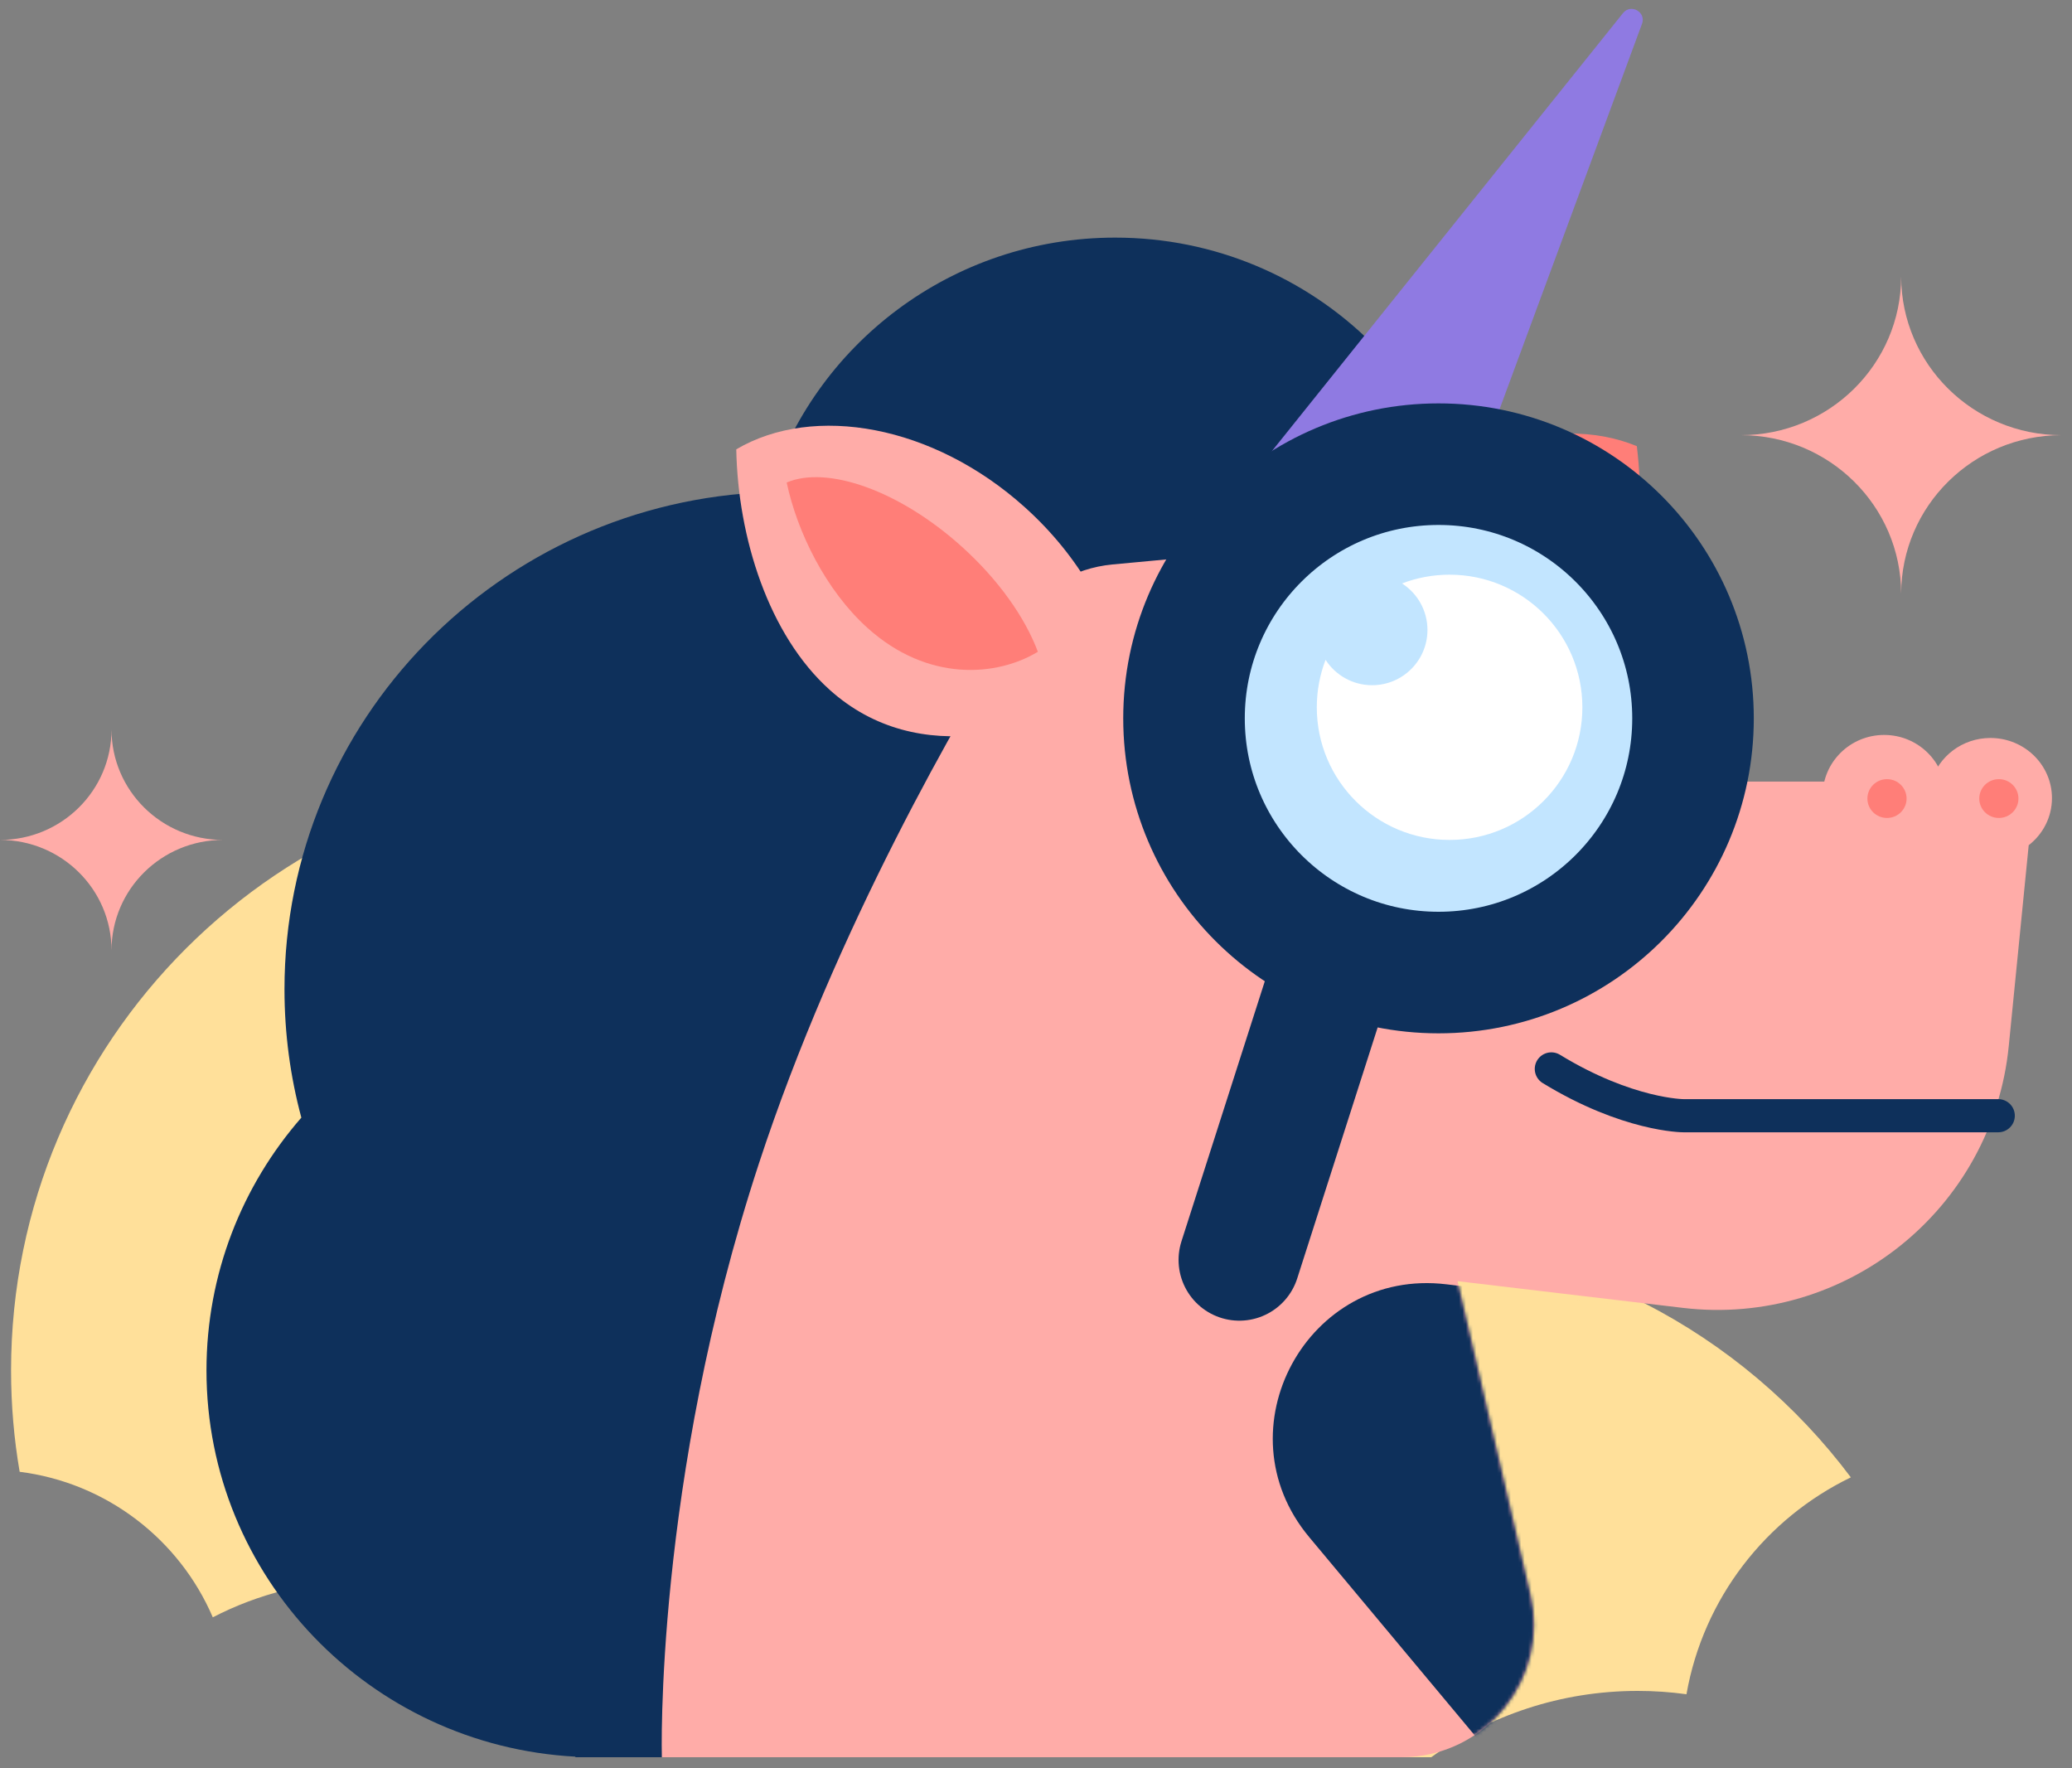 <svg width="600" height="512" viewBox="0 0 600 512" fill="none" xmlns="http://www.w3.org/2000/svg">
<rect x="0" y="0" width="600" height="512" fill="#808080" stroke="none"/>
<path fill-rule="evenodd" clip-rule="evenodd" d="M14.604 61.072C17.907 59.364 21.658 58.4 25.634 58.4C34.857 58.4 42.865 63.587 46.895 71.2H102.811C107.019 68.179 112.18 66.4 117.758 66.4C118.956 66.4 120.135 66.482 121.289 66.641C122.507 59.708 127.036 53.913 133.189 50.942C125.3 40.414 112.713 33.6 98.532 33.6C94.112 33.6 89.846 34.262 85.83 35.493C82.19 15.311 64.515 0 43.258 0C19.367 0 0 19.341 0 43.2C0 45.702 0.213 48.154 0.622 50.539C6.923 51.331 12.189 55.446 14.604 61.072Z" transform="translate(3.204 224) scale(4)" fill="#FFE09A"/>
<path fill-rule="evenodd" clip-rule="evenodd" d="M8.073 0C8.073 4.418 4.459 8 0 8C4.459 8 8.073 11.582 8.073 16C8.073 11.582 11.687 8 16.146 8C11.687 8 8.073 4.418 8.073 0Z" transform="translate(0 211.2) scale(4)" fill="#FFACA8"/>
<path fill-rule="evenodd" clip-rule="evenodd" d="M11.605 0.026C11.591 6.365 6.401 11.5 0 11.5C6.401 11.5 11.591 16.635 11.605 22.974C11.619 16.635 16.809 11.5 23.21 11.5C16.809 11.5 11.619 6.365 11.605 0.026Z" transform="translate(504.109 80) scale(4)" fill="#FFACA8"/>
<path fill-rule="evenodd" clip-rule="evenodd" d="M8.428 -3.18157e-05C3.755 4.363 -2.09847e-05 10.729 -1.96562e-06 16.669C-3.40414e-06 25.282 7.894 30.298 15.036 31.762C17.657 28.346 19.284 23.581 19.284 18.309C19.284 9.415 14.653 1.962 8.428 -3.18157e-05Z" transform="translate(499.813 150.854) scale(-4 4) rotate(-40)" fill="#FF7E78"/>
<path fill-rule="evenodd" clip-rule="evenodd" d="M77.926 49.055C86.305 44.714 92.024 36.019 92.024 26C92.024 11.641 80.277 0 65.786 0C53.956 0 43.954 7.76 40.681 18.423C21.216 19.104 5.647 34.956 5.647 54.411C5.647 57.623 6.071 60.738 6.868 63.702C2.588 68.609 0 75.005 0 82C0 96.95 11.823 109.163 26.708 109.959V110H28.256H52.343V96.645C54.029 93.927 55.26 90.903 55.93 87.675C69.08 82.256 78.325 69.403 78.325 54.411C78.325 52.591 78.189 50.803 77.926 49.055Z" transform="translate(59.79 68.8) scale(4)" fill="#0E305B"/>
<path fill-rule="evenodd" clip-rule="evenodd" d="M25.806 5.302C27.303 2.902 29.84 1.398 32.656 1.13C37.505 0.667 44.887 0 47.171 0C48.625 0 52.069 0.271 55.594 0.587C61.069 1.078 64.942 6.121 64.09 11.552L63.258 16.847H91.936C92.468 15.024 94.185 13.69 96.22 13.69C98.68 13.69 100.674 15.639 100.674 18.044C100.674 19.425 100.016 20.655 98.99 21.453L97.547 35.985C96.374 47.793 85.739 56.339 73.956 54.943L57.643 53.01L62.919 75.695C64.319 81.715 59.749 87.47 53.569 87.47H0.038C0.038 87.47 -0.521 67.618 7.057 44.517C12.663 27.425 21.558 12.112 25.806 5.302Z" transform="translate(191.502 158.92) scale(4)" fill="#FFACA8"/>
<mask id="mask0" mask-type="alpha" maskUnits="userSpaceOnUse" x="191" y="158" width="404" height="351">
<path fill-rule="evenodd" clip-rule="evenodd" d="M25.806 5.302C27.303 2.902 29.84 1.398 32.656 1.13C37.505 0.667 44.887 0 47.171 0C48.625 0 52.069 0.271 55.594 0.587C61.069 1.078 64.942 6.121 64.09 11.552L63.258 16.847H91.936C92.468 15.024 94.185 13.69 96.22 13.69C98.68 13.69 100.674 15.639 100.674 18.044C100.674 19.425 100.016 20.655 98.99 21.453L97.547 35.985C96.374 47.793 85.739 56.339 73.956 54.943L57.643 53.01L62.919 75.695C64.319 81.715 59.749 87.47 53.569 87.47H0.038C0.038 87.47 -0.521 67.618 7.057 44.517C12.663 27.425 21.558 12.112 25.806 5.302Z" transform="translate(191.502 158.92) scale(4)" fill="white"/>
</mask>
<g mask="url(#mask0)">
<path fill-rule="evenodd" clip-rule="evenodd" d="M21.257 40.69H91.493L56.097 9.133C52.862 6.249 48.82 4.426 44.517 3.909L12.549 0.069C2.481 -1.14 -3.883 10.584 2.617 18.368L21.257 40.69Z" transform="translate(368.637 371.589) scale(4)" fill="#0E305B"/>
</g>
<path fill-rule="evenodd" clip-rule="evenodd" d="M25.154 21.715C18.624 24.953 9.311 25.854 4.001 19.067C0.339 14.385 -0.627 7.06 0.366 0.749C6.481 -1.532 14.725 1.493 20.208 8.502C23.458 12.656 25.114 17.412 25.154 21.715Z" transform="translate(211.244 127.405) scale(4) rotate(-10)" fill="#FFACA8"/>
<path fill-rule="evenodd" clip-rule="evenodd" d="M6.97 21.712C8.186 19.377 8.94 16.119 8.94 12.516C8.94 6.436 6.793 1.341 3.907 8.14014e-06C1.741 2.982 7.15014e-05 7.334 5.22715e-05 11.395C5.0626e-05 17.283 3.66 20.711 6.97 21.712Z" transform="translate(217.345 151.327) scale(4) rotate(-48)" fill="#FF7E78"/>
<path fill-rule="evenodd" clip-rule="evenodd" d="M16.536 10H31.094C31.348 9.246 31.485 8.439 31.485 7.6C31.485 3.403 28.051 0 23.815 0C19.58 0 16.146 3.403 16.146 7.6C16.146 8.439 16.283 9.246 16.536 10ZM0.39 10H14.948C15.202 9.246 15.339 8.439 15.339 7.6C15.339 3.403 11.905 0 7.669 0C3.434 0 0 3.403 0 7.6C0 8.439 0.137 9.246 0.39 10Z" transform="translate(340.644 227.2) scale(4 -4)" fill="white"/>
<mask id="mask1" mask-type="alpha" maskUnits="userSpaceOnUse" x="340" y="187" width="127" height="41">
<path fill-rule="evenodd" clip-rule="evenodd" d="M16.536 10H31.094C31.348 9.246 31.485 8.439 31.485 7.6C31.485 3.403 28.051 0 23.815 0C19.58 0 16.146 3.403 16.146 7.6C16.146 8.439 16.283 9.246 16.536 10ZM0.39 10H14.948C15.202 9.246 15.339 8.439 15.339 7.6C15.339 3.403 11.905 0 7.669 0C3.434 0 0 3.403 0 7.6C0 8.439 0.137 9.246 0.39 10Z" transform="translate(340.644 227.2) scale(4 -4)" fill="white"/>
</mask>
<g mask="url(#mask1)">
<path fill-rule="evenodd" clip-rule="evenodd" d="M9.688 4.8C9.688 7.451 7.519 9.6 4.844 9.6C2.169 9.6 0 7.451 0 4.8C0 4.194 0.113 3.615 0.32 3.081C0.679 3.634 1.305 4 2.018 4C3.133 4 4.037 3.105 4.037 2C4.037 1.294 3.667 0.673 3.109 0.317C3.648 0.112 4.232 0 4.844 0C7.519 0 9.688 2.149 9.688 4.8Z" transform="translate(358.405 216) scale(4 -4)" fill="#0E305B"/>
<path fill-rule="evenodd" clip-rule="evenodd" d="M9.688 4.8C9.688 7.451 7.519 9.6 4.844 9.6C2.169 9.6 0 7.451 0 4.8C0 4.194 0.113 3.615 0.32 3.081C0.679 3.634 1.305 4 2.018 4C3.133 4 4.037 3.105 4.037 2C4.037 1.294 3.667 0.673 3.109 0.317C3.648 0.112 4.232 0 4.844 0C7.519 0 9.688 2.149 9.688 4.8Z" transform="translate(421.374 216) scale(4 -4)" fill="#0E305B"/>
</g>
<path fill-rule="evenodd" clip-rule="evenodd" d="M0 39.063L31.695 -0.474C32.263 -1.182 33.384 -0.548 33.07 0.304L18.741 39.063H0Z" transform="translate(343.205 5.685) scale(4)" fill="#8F7AE2"/>
<path d="M32.354 0L9.561 0C9.561 0 5.544 0 0 3.387" transform="translate(449.228 323.051) scale(4 -4)" stroke="#0E305B" stroke-width="2.4" stroke-linecap="round"/>
<path fill-rule="evenodd" clip-rule="evenodd" d="M4.454 8.8C6.914 8.8 8.908 6.83 8.908 4.4C8.908 1.97 6.914 0 4.454 0C1.994 0 0 1.97 0 4.4C0 6.83 1.994 8.8 4.454 8.8Z" transform="translate(527.788 212.8) scale(4)" fill="#FFACA8"/>
<path fill-rule="evenodd" clip-rule="evenodd" d="M2.836 1.405C2.836 2.181 2.201 2.81 1.418 2.81C0.635 2.81 0 2.181 0 1.405C0 0.629 0.635 0 1.418 0C2.201 0 2.836 0.629 2.836 1.405ZM10.934 1.405C10.934 2.181 10.299 2.81 9.516 2.81C8.733 2.81 8.098 2.181 8.098 1.405C8.098 0.629 8.733 0 9.516 0C10.299 0 10.934 0.629 10.934 1.405Z" transform="translate(540.755 225.6) scale(4)" fill="#FF7E78"/>
<path fill-rule="evenodd" clip-rule="evenodd" d="M18.425 36.8C28.6 36.8 36.849 28.562 36.849 18.4C36.849 8.238 28.6 0 18.425 0C8.249 0 0 8.238 0 18.4C0 28.562 8.249 36.8 18.425 36.8Z" transform="translate(342.86 134.4) scale(4)" fill="#C2E5FF" stroke="#0E305B" stroke-width="8.8"/>
<path fill-rule="evenodd" clip-rule="evenodd" d="M19.226 9.6C19.226 14.902 14.922 19.2 9.613 19.2C4.304 19.2 0 14.902 0 9.6C0 8.388 0.225 7.229 0.635 6.162C1.347 7.268 2.591 8 4.005 8C6.217 8 8.011 6.209 8.011 4C8.011 2.587 7.277 1.346 6.17 0.634C7.239 0.224 8.4 0 9.613 0C14.922 0 19.226 4.298 19.226 9.6Z" transform="translate(381.312 166.4) scale(4)" fill="white"/>
<path d="M6.409 0L0 20" transform="translate(358.882 284.8) scale(4)" stroke="#0E305B" stroke-width="8.8" stroke-linecap="round"/>
</svg>
